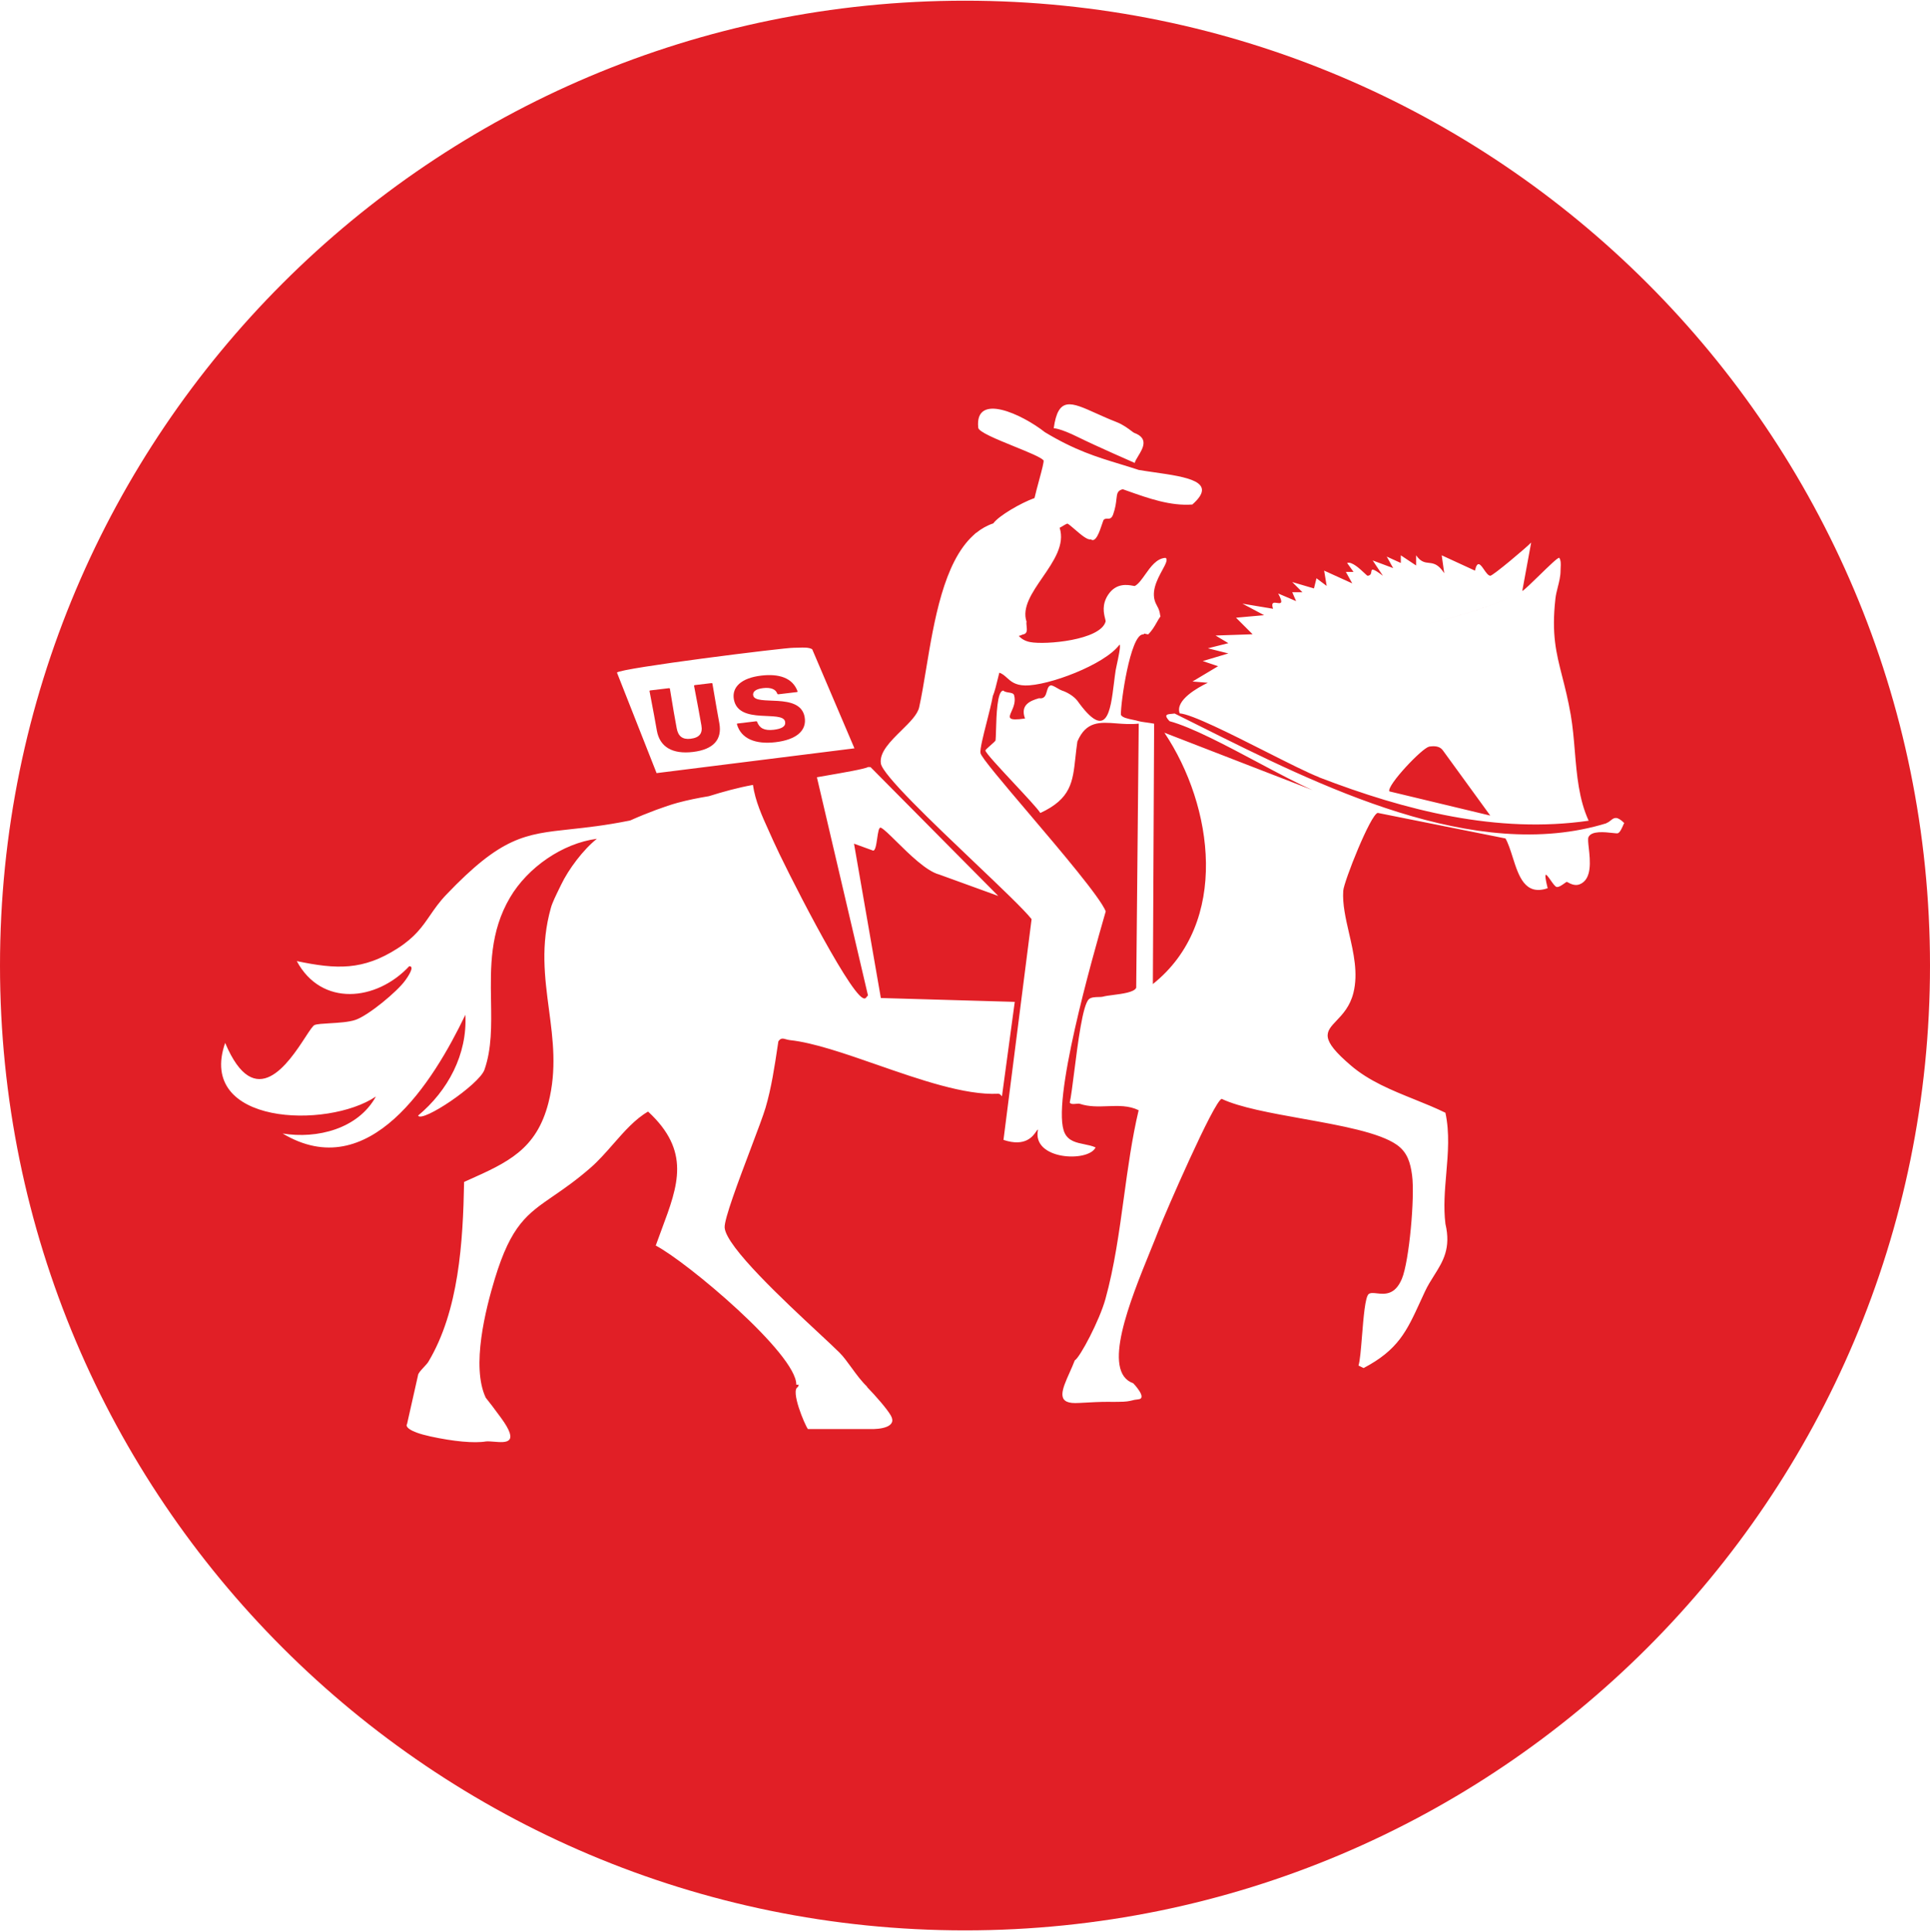 <svg width="776" height="777" viewBox="0 0 776 777" fill="none" xmlns="http://www.w3.org/2000/svg">
<path fill-rule="evenodd" clip-rule="evenodd" d="M388 776.279C602.286 776.279 776 602.565 776 388.279C776 173.992 602.286 0.279 388 0.279C173.714 0.279 0 173.992 0 388.279C0 602.565 173.714 776.279 388 776.279ZM456.245 186.163C456.411 185.416 456.994 184.457 457.639 183.395C459.535 180.273 461.975 176.255 456.015 174.07C455.827 173.999 455.45 173.714 454.917 173.31C453.648 172.351 451.496 170.723 448.917 169.724C445.875 168.543 443.147 167.313 440.709 166.214C430.574 161.644 425.46 159.339 423.673 172.222C423.673 172.222 426.032 172.113 433.429 175.775C440.825 179.436 456.245 186.163 456.245 186.163ZM417.757 193.27L417.757 193.269C418.86 189.193 419.88 185.423 419.556 185.082L419.525 185.068C418.367 183.826 413.27 181.754 407.875 179.561C400.846 176.703 393.311 173.64 393.318 171.938C391.866 157.629 411.06 166.644 420.138 173.815C432.226 181.106 440.977 183.771 450.16 186.568L450.161 186.568C452.665 187.331 455.202 188.104 457.847 188.983C459.89 189.326 462.035 189.636 464.177 189.945C477.098 191.808 489.904 193.655 479.407 202.883C470.602 203.55 461.655 200.37 453.391 197.433L453.381 197.429L453.345 197.417C452.701 197.188 452.062 196.961 451.427 196.737C449.264 197.293 449.138 198.443 448.893 200.681C448.728 202.186 448.509 204.184 447.58 206.824C446.944 208.63 446.066 208.613 445.229 208.596C444.718 208.586 444.223 208.576 443.808 208.982C443.649 209.149 443.402 209.891 443.077 210.865C442.134 213.695 440.536 218.488 438.569 216.871C437.309 217.348 434.436 214.864 432.112 212.855L432.112 212.855C430.847 211.761 429.746 210.809 429.156 210.551C428.587 210.743 428.014 211.097 427.424 211.462C426.978 211.737 426.522 212.018 426.051 212.241C428.239 219.006 423.642 225.695 419.179 232.189C414.948 238.344 410.839 244.324 412.746 250.024C412.632 250.521 412.702 251.165 412.775 251.828C412.939 253.328 413.113 254.928 411.189 255.162C410.65 255.452 410.13 255.632 409.629 255.713C410.701 256.928 412.16 257.811 414.201 258.204C420.36 259.388 442.389 257.461 444.521 249.99C444.587 249.757 444.473 249.303 444.316 248.672C443.832 246.741 442.934 243.156 445.536 239.206C448.747 234.312 453.426 235.169 455.415 235.534C455.9 235.623 456.224 235.682 456.33 235.623C457.759 234.837 459.05 233.012 460.437 231.053C462.63 227.953 465.061 224.518 468.648 224.332C469.659 224.988 468.667 226.815 467.338 229.264C465.242 233.125 462.307 238.531 465.061 243.33C466.138 245.202 466.299 246.294 466.407 247.035C466.456 247.365 466.494 247.625 466.598 247.854C466.06 248.601 465.586 249.435 465.094 250.301L465.094 250.301L465.093 250.301C464.178 251.91 463.198 253.633 461.624 255.128L461.178 255.028C460.194 254.807 459.998 254.762 459.983 254.797C459.979 254.806 459.987 254.819 459.996 254.836C460.038 254.911 460.116 255.053 459.41 255.128C454.435 255.669 450.578 282.409 450.679 287.446C451.204 288.567 453.464 289.032 455.533 289.457C456.398 289.635 457.229 289.806 457.887 290.015C458.377 290.178 459.548 290.342 460.832 290.52H460.832C461.942 290.675 463.136 290.841 464.046 291.029L463.538 395.724C494.467 371.047 487.97 324.192 468.174 294.647L527.764 317.736C521.776 315.114 514.047 310.998 505.976 306.7L505.975 306.7L505.975 306.7C493.02 299.801 479.182 292.431 470.238 290.015C467.75 287.36 469.231 287.23 471.147 287.062C471.524 287.029 471.918 286.995 472.302 286.939C475.478 288.514 478.727 290.14 482.043 291.8L482.052 291.804C530.468 316.033 593.044 347.348 645.93 331.055L645.862 330.987C646.572 330.774 647.12 330.334 647.64 329.915C648.931 328.879 650.055 327.976 653.07 330.987C652.997 331.008 652.845 331.359 652.633 331.849C652.153 332.957 651.366 334.773 650.498 335.078C650.248 335.176 649.423 335.084 648.313 334.96C645.21 334.613 639.884 334.019 638.688 336.633C638.393 337.292 638.576 338.939 638.806 341.012C639.368 346.062 640.211 353.642 635.101 355.631C633.19 356.384 631.235 355.297 630.38 354.821C630.16 354.699 630.013 354.617 629.958 354.617C629.843 354.628 629.528 354.855 629.11 355.156L629.109 355.157L629.108 355.158L629.107 355.159L629.106 355.159C628.164 355.838 626.706 356.89 625.863 356.679C625.244 356.516 624.281 355.143 623.405 353.892C621.744 351.523 620.393 349.596 622.276 357.186C613.156 360.331 610.606 352.287 608.207 344.715C607.33 341.949 606.473 339.245 605.323 337.174L553.956 326.897C551.079 327.438 540.352 354.448 540.082 358.201C539.719 363.536 541.049 369.319 542.417 375.267L542.417 375.268C544.239 383.188 546.128 391.402 544.176 399.24C542.816 404.721 539.81 407.882 537.383 410.433C532.985 415.056 530.491 417.676 543.161 428.482C550.472 434.752 559.594 438.432 568.629 442.076C572.893 443.796 577.137 445.508 581.162 447.48C582.901 455.558 582.202 463.747 581.505 471.92C580.926 478.694 580.349 485.457 581.162 492.137C583.484 502.014 580.169 507.272 576.6 512.934C575.331 514.947 574.031 517.01 572.939 519.35C572.29 520.739 571.68 522.072 571.092 523.353C565.62 535.3 562.175 542.82 548.271 550.147L546.206 549.133C546.807 547.36 547.2 542.493 547.624 537.249C548.226 529.791 548.89 521.569 550.301 520.398C551.022 519.816 552.205 519.947 553.614 520.103C556.703 520.445 560.879 520.908 563.667 514.246C566.611 507.147 568.912 481.353 567.762 472.665C567.085 467.527 565.867 463.369 561.603 460.36C554.517 455.401 538.987 452.613 523.734 449.876C511.019 447.593 498.495 445.345 491.218 441.902C488.173 442.579 468.479 487.945 466.042 494.233C465.032 496.851 463.841 499.78 462.572 502.903C454.316 523.216 442.72 551.745 455.655 556.265C455.655 556.265 461.57 562.394 457.644 562.732C456.555 562.822 455.891 562.986 455.205 563.156L455.205 563.156C454.079 563.434 452.896 563.727 449.685 563.727C448.941 563.794 445.706 563.727 445.706 563.727C442.079 563.727 438.819 563.91 436.262 564.055H436.26C434.609 564.148 433.251 564.224 432.275 564.224C424.594 564.224 427.057 558.697 430.048 551.984C430.757 550.393 431.495 548.736 432.136 547.071C434.265 545.819 442.084 530.979 444.453 522.427C448.071 509.374 449.982 495.424 451.891 481.487L451.891 481.487L451.891 481.486L451.891 481.486L451.892 481.485L451.892 481.485C453.518 469.615 455.142 457.754 457.819 446.466C453.87 444.53 449.649 444.686 445.364 444.845C441.646 444.983 437.879 445.122 434.2 443.897C433.805 443.77 433.238 443.829 432.642 443.892C431.655 443.995 430.591 444.107 430.105 443.39C430.619 441.228 431.221 436.476 431.925 430.92C433.4 419.276 435.324 404.098 437.82 401.809C438.715 401.005 440.392 400.969 441.759 400.939H441.76C442.461 400.923 443.081 400.91 443.472 400.795C444.333 400.536 445.821 400.344 447.502 400.126L447.503 400.126C451.303 399.635 456.087 399.016 456.838 397.212L457.853 290.996C454.732 291.351 451.752 291.121 448.974 290.908C442.235 290.389 436.683 289.961 433.185 298.196C432.848 300.457 432.619 302.571 432.404 304.554C431.325 314.52 430.6 321.207 418.296 326.931C417.248 325.245 412.456 320.105 407.601 314.898L407.601 314.898C401.942 308.83 396.199 302.671 396.199 301.78C396.199 301.548 397.163 300.701 398.156 299.829L398.156 299.829L398.156 299.829C399.192 298.919 400.259 297.982 400.293 297.689C400.379 296.959 400.419 295.516 400.47 293.725C400.638 287.723 400.916 277.814 403.366 277.71C403.944 278.226 404.806 278.363 405.617 278.492C406.613 278.651 407.533 278.797 407.757 279.617C408.462 282.128 407.464 284.368 406.712 286.059C405.549 288.67 404.969 289.972 412.137 288.946C410.106 283.487 414.201 281.801 417.754 280.786C420.023 281.144 420.478 279.537 420.908 278.015C421.209 276.95 421.498 275.926 422.39 275.648C422.966 275.484 424.079 276.131 425.153 276.755C425.845 277.158 426.522 277.551 427.026 277.71C428.955 278.319 431.696 279.874 433.185 281.801C444.981 298.305 446.471 286.211 447.895 274.66C448.113 272.891 448.33 271.134 448.581 269.495C448.636 269.157 448.792 268.439 448.989 267.531L448.989 267.53L448.989 267.53L448.99 267.529L448.99 267.528C449.639 264.533 450.735 259.478 450.138 259.219C444.216 267.298 421.409 275.851 412.137 275.648C408.179 275.562 406.464 274.015 404.87 272.577C403.956 271.753 403.083 270.965 401.85 270.51C401.79 270.49 401.567 271.413 401.253 272.715L401.253 272.716C400.711 274.965 399.896 278.341 399.181 279.922C398.686 282.691 397.707 286.545 396.747 290.325L396.746 290.326C395.327 295.91 393.949 301.334 394.236 302.861C394.574 304.592 403.342 314.922 413.489 326.877C426.733 342.482 442.327 360.855 444.588 366.483L444.271 367.59C439.389 384.603 422.288 444.197 428.143 455.763C429.703 458.879 432.863 459.522 436.001 460.159C437.559 460.476 439.112 460.791 440.46 461.408V461.51C437.448 467.527 414.776 466.445 417.348 454.309C417.185 454.198 416.968 454.514 416.61 455.035C415.336 456.892 412.273 461.356 403.474 458.4L414.776 369.627C411.908 365.945 402.49 356.977 391.904 346.898L391.904 346.898C374.889 330.697 354.859 311.625 354.171 307.019C353.499 302.535 358.059 298.051 362.406 293.775C365.726 290.509 368.923 287.366 369.568 284.437C370.563 279.941 371.438 274.657 372.372 269.01L372.372 269.009C375.557 249.754 379.441 226.277 391.23 215.384C391.612 215.003 391.999 214.645 392.39 214.31L392.435 214.337C394.508 212.649 396.811 211.333 399.38 210.468C401.568 207.404 410.482 202.246 415.95 200.283C416.399 198.288 417.093 195.724 417.757 193.27ZM343.376 339.27L354.165 401.339L408.008 402.891L402.865 440.855C402.728 440.737 402.612 440.607 402.498 440.48C402.189 440.135 401.902 439.816 401.308 439.84C387.959 440.476 369.83 434.166 352.618 428.175L352.618 428.175C339.593 423.642 327.095 419.292 317.591 418.273C317.008 418.207 316.492 418.063 316.024 417.932C314.808 417.591 313.908 417.34 312.955 418.78C312.886 419.241 312.816 419.704 312.747 420.168L312.699 420.486L312.699 420.486C311.46 428.777 310.154 437.514 307.811 445.452C306.914 448.487 304.546 454.757 301.876 461.825L301.876 461.826C296.993 474.753 291.103 490.348 291.366 493.692C291.956 501.385 315.312 523.128 329.21 536.067L329.21 536.067L329.213 536.069L329.217 536.073C332.843 539.449 335.825 542.225 337.59 543.995C339.157 545.575 340.711 547.713 342.335 549.947C344.358 552.729 346.489 555.661 348.892 557.855L348.319 557.451C352.499 561.768 356.64 566.599 358.156 569.199C360.942 573.974 353.68 574.836 349.7 574.67H324.828C323.509 572.856 317.727 559.099 320.798 557.778C320.906 557.484 321.032 557.172 321.178 556.841H320.163C320.399 544.569 276.07 507.316 263.652 500.893C264.466 498.598 265.296 496.374 266.104 494.21L266.105 494.205L266.106 494.204C272.685 476.58 277.78 462.933 260.572 447.007C255.375 450.009 251.018 454.983 246.609 460.014C243.67 463.369 240.709 466.75 237.46 469.589C231.634 474.677 226.749 478.034 222.528 480.935C211.94 488.211 205.532 492.614 198.952 514.246C195.262 526.423 189.382 549.485 195.304 562.066C196.777 563.889 198.736 566.46 201.464 570.194C209.088 580.625 203.442 580.162 198.624 579.767C197.469 579.672 196.361 579.581 195.495 579.645C190.687 580.474 182.264 579.645 173.111 577.655C163.958 575.665 162.996 573.51 163.659 572.681L168.077 553.046C168.092 552.291 169.309 550.978 170.451 549.747C171.184 548.957 171.886 548.2 172.219 547.646C184.503 527.126 186.161 499.541 186.601 475.302L187.225 475.023L188.107 474.628C204.02 467.518 215.684 462.307 220.507 443.491C223.919 430.119 222.329 418.105 220.722 405.959C219.014 393.05 217.286 379.992 221.522 364.996C222.049 363.056 223.667 359.754 224.886 357.267L224.887 357.266L224.887 357.266C225.006 357.021 225.122 356.785 225.233 356.559C225.37 356.278 225.499 356.013 225.617 355.767C228.595 349.547 234.55 341.602 239.998 337.309C226.192 339.101 212.183 348.837 205.077 360.905C196.966 374.633 197.204 389.013 197.43 402.607C197.592 412.38 197.747 421.746 194.79 430.172C192.692 436.19 169.681 451.639 168.091 448.63C180.07 438.657 187.954 424.02 187.108 408.097C174.216 435.006 148.396 476.654 113.644 455.83C127.484 458.095 143.997 453.971 151.137 440.956C131.646 454.106 79.027 452.416 90.532 419.388C102.596 448.011 116.095 427.333 122.811 417.046C124.535 414.406 125.812 412.45 126.503 412.188C127.538 411.794 129.856 411.658 132.538 411.501H132.538H132.539C136.079 411.294 140.253 411.049 142.948 410.126C148.16 408.334 159.766 398.733 162.981 394.203L162.995 394.184C163.365 393.677 167.172 388.458 164.538 388.558C151.374 402.655 129.244 404.953 119.329 386.496C135.301 389.842 145.96 390.316 159.902 381.357C166.878 376.881 169.792 372.647 172.902 368.13C174.724 365.483 176.613 362.738 179.427 359.79C201.706 336.455 210.945 335.457 229.35 333.47H229.35C235.768 332.777 243.301 331.964 252.891 330.041C253.008 330.021 253.125 329.991 253.235 329.962C253.316 329.94 253.394 329.92 253.466 329.906C260.268 326.863 267.712 324.125 272.416 322.84C276.51 321.725 280.774 320.88 285.038 320.17C290.757 318.378 296.645 316.755 302.736 315.64C303.673 322.17 306.432 328.229 309.143 334.182L309.143 334.182L309.143 334.182C309.758 335.533 310.37 336.878 310.958 338.222C315.087 347.586 340.601 398.159 346.929 401.336C347.797 401.781 348.096 401.382 348.445 400.915C348.6 400.708 348.765 400.488 348.993 400.322L328.453 312.564C329.219 312.418 330.607 312.179 332.316 311.885C338.156 310.88 347.737 309.232 348.993 308.473C349.162 308.436 349.351 308.45 349.543 308.465C349.699 308.476 349.857 308.488 350.008 308.473L401.376 360.297L377.621 351.676C372.52 350.348 365.564 343.478 360.42 338.397C357.579 335.592 355.29 333.331 354.171 332.85C353.366 332.503 353.04 334.764 352.697 337.132C352.306 339.844 351.893 342.698 350.719 341.94L343.376 339.27ZM530.369 312.597C565.257 326.018 602.108 335.348 638.755 330.041C634.811 321.443 633.998 311.703 633.191 302.029V302.028C632.78 297.097 632.37 292.183 631.548 287.446C630.488 281.338 629.259 276.516 628.143 272.136L628.142 272.135L628.142 272.134L628.142 272.133C625.693 262.526 623.785 255.04 625.389 240.761C625.56 239.205 625.955 237.643 626.354 236.064C626.9 233.905 627.453 231.716 627.453 229.47C627.453 229.089 627.475 228.685 627.497 228.272C627.57 226.887 627.649 225.399 626.945 224.332C626.494 223.994 622.617 227.777 618.888 231.416C615.906 234.326 613.019 237.144 612.056 237.685L615.643 218.179C613.816 220.106 600.247 231.566 599.198 231.532C598.356 231.482 597.501 230.245 596.68 229.057C595.289 227.045 593.997 225.175 593.039 229.47L579.673 223.317L580.688 230.518C578.255 226.766 576.343 226.555 574.495 226.352C572.848 226.17 571.252 225.995 569.386 223.317V227.408L563.227 223.317V226.394L557.576 223.825L560.148 228.456L551.925 225.38L556.019 231.532C551.635 228.227 551.535 228.873 551.371 229.929C551.267 230.602 551.137 231.44 549.86 231.532C549.734 231.532 549.271 231.097 548.612 230.478L548.611 230.477C546.797 228.773 543.499 225.675 541.638 226.394L544.209 229.977H541.13L543.702 234.608L532.4 229.47L533.415 235.623L529.32 232.546L528.305 236.637L519.575 234.068L523.669 238.158H519.575L521.131 241.741L513.924 238.665C516.195 242.879 514.904 242.68 513.497 242.463C512.264 242.273 510.942 242.069 511.859 244.818L499.542 242.756L508.273 247.387L496.97 248.401L503.637 255.061L488.748 255.568L493.891 258.644L485.668 260.706L493.891 262.768L483.604 265.845L489.763 267.907L479.476 274.059L485.634 274.566C481.709 276.426 472.336 281.598 474.332 286.871C479.252 287.245 494.918 295.161 508.927 302.24L508.928 302.241C517.756 306.702 525.927 310.831 530.336 312.53L530.369 312.597ZM612.056 237.685C602.074 243.263 588.065 247.454 572.6 251.241C588.098 247.454 602.074 243.263 612.056 237.685ZM574.529 300.258C576.492 299.954 578.86 299.886 580.18 301.813L599.198 327.979L558.625 318.243C557.508 315.876 571.856 300.732 574.563 300.292L574.529 300.258ZM326.56 261.076L343.547 300.934L263.995 310.898L248.056 270.461C249.664 268.645 315.515 260.419 319.15 260.496C319.776 260.506 320.449 260.481 321.132 260.455C323.12 260.379 325.208 260.3 326.56 261.076Z" fill="#E11F26"/>
<path d="M278.607 302.391C270.375 303.372 265.288 300.391 264.109 293.843L262.963 287.477L261.165 277.976C261.126 277.756 261.24 277.668 261.452 277.643L268.962 276.747C269.174 276.722 269.315 276.78 269.354 276.999L270.906 286.343L272.079 292.855C272.665 296.111 274.469 297.465 277.651 297.086C281.216 296.661 282.594 294.927 282.007 291.671L280.861 285.306L279.07 275.841C279.031 275.621 279.145 275.533 279.357 275.508L286.061 274.708C286.273 274.683 286.414 274.741 286.453 274.96L288.081 284.482L289.227 290.848C290.406 297.396 286.88 301.404 278.607 302.391Z" fill="#E11F26"/>
<path d="M311.865 298.462C303.718 299.434 297.959 297.056 296.312 291.274C296.236 291.096 296.344 290.971 296.556 290.946L304.023 290.055C304.236 290.03 304.34 290.129 304.409 290.271C305.337 292.776 307.235 293.932 311.096 293.472C314.363 293.082 316.007 292.102 315.671 290.236C314.789 285.334 296.942 291.647 295.072 281.257C294.189 276.355 297.986 272.651 306.048 271.69C313.091 270.85 318.633 272.506 320.653 277.945C320.735 278.16 320.585 278.29 320.373 278.315L312.948 279.2C312.735 279.226 312.588 279.131 312.513 278.953C311.929 277.154 309.878 276.353 306.823 276.717C304.277 277.02 302.535 277.938 302.838 279.621C303.668 284.231 321.681 278.122 323.519 288.328C324.507 293.816 320.139 297.476 311.865 298.462Z" fill="#E11F26"/>
</svg>
